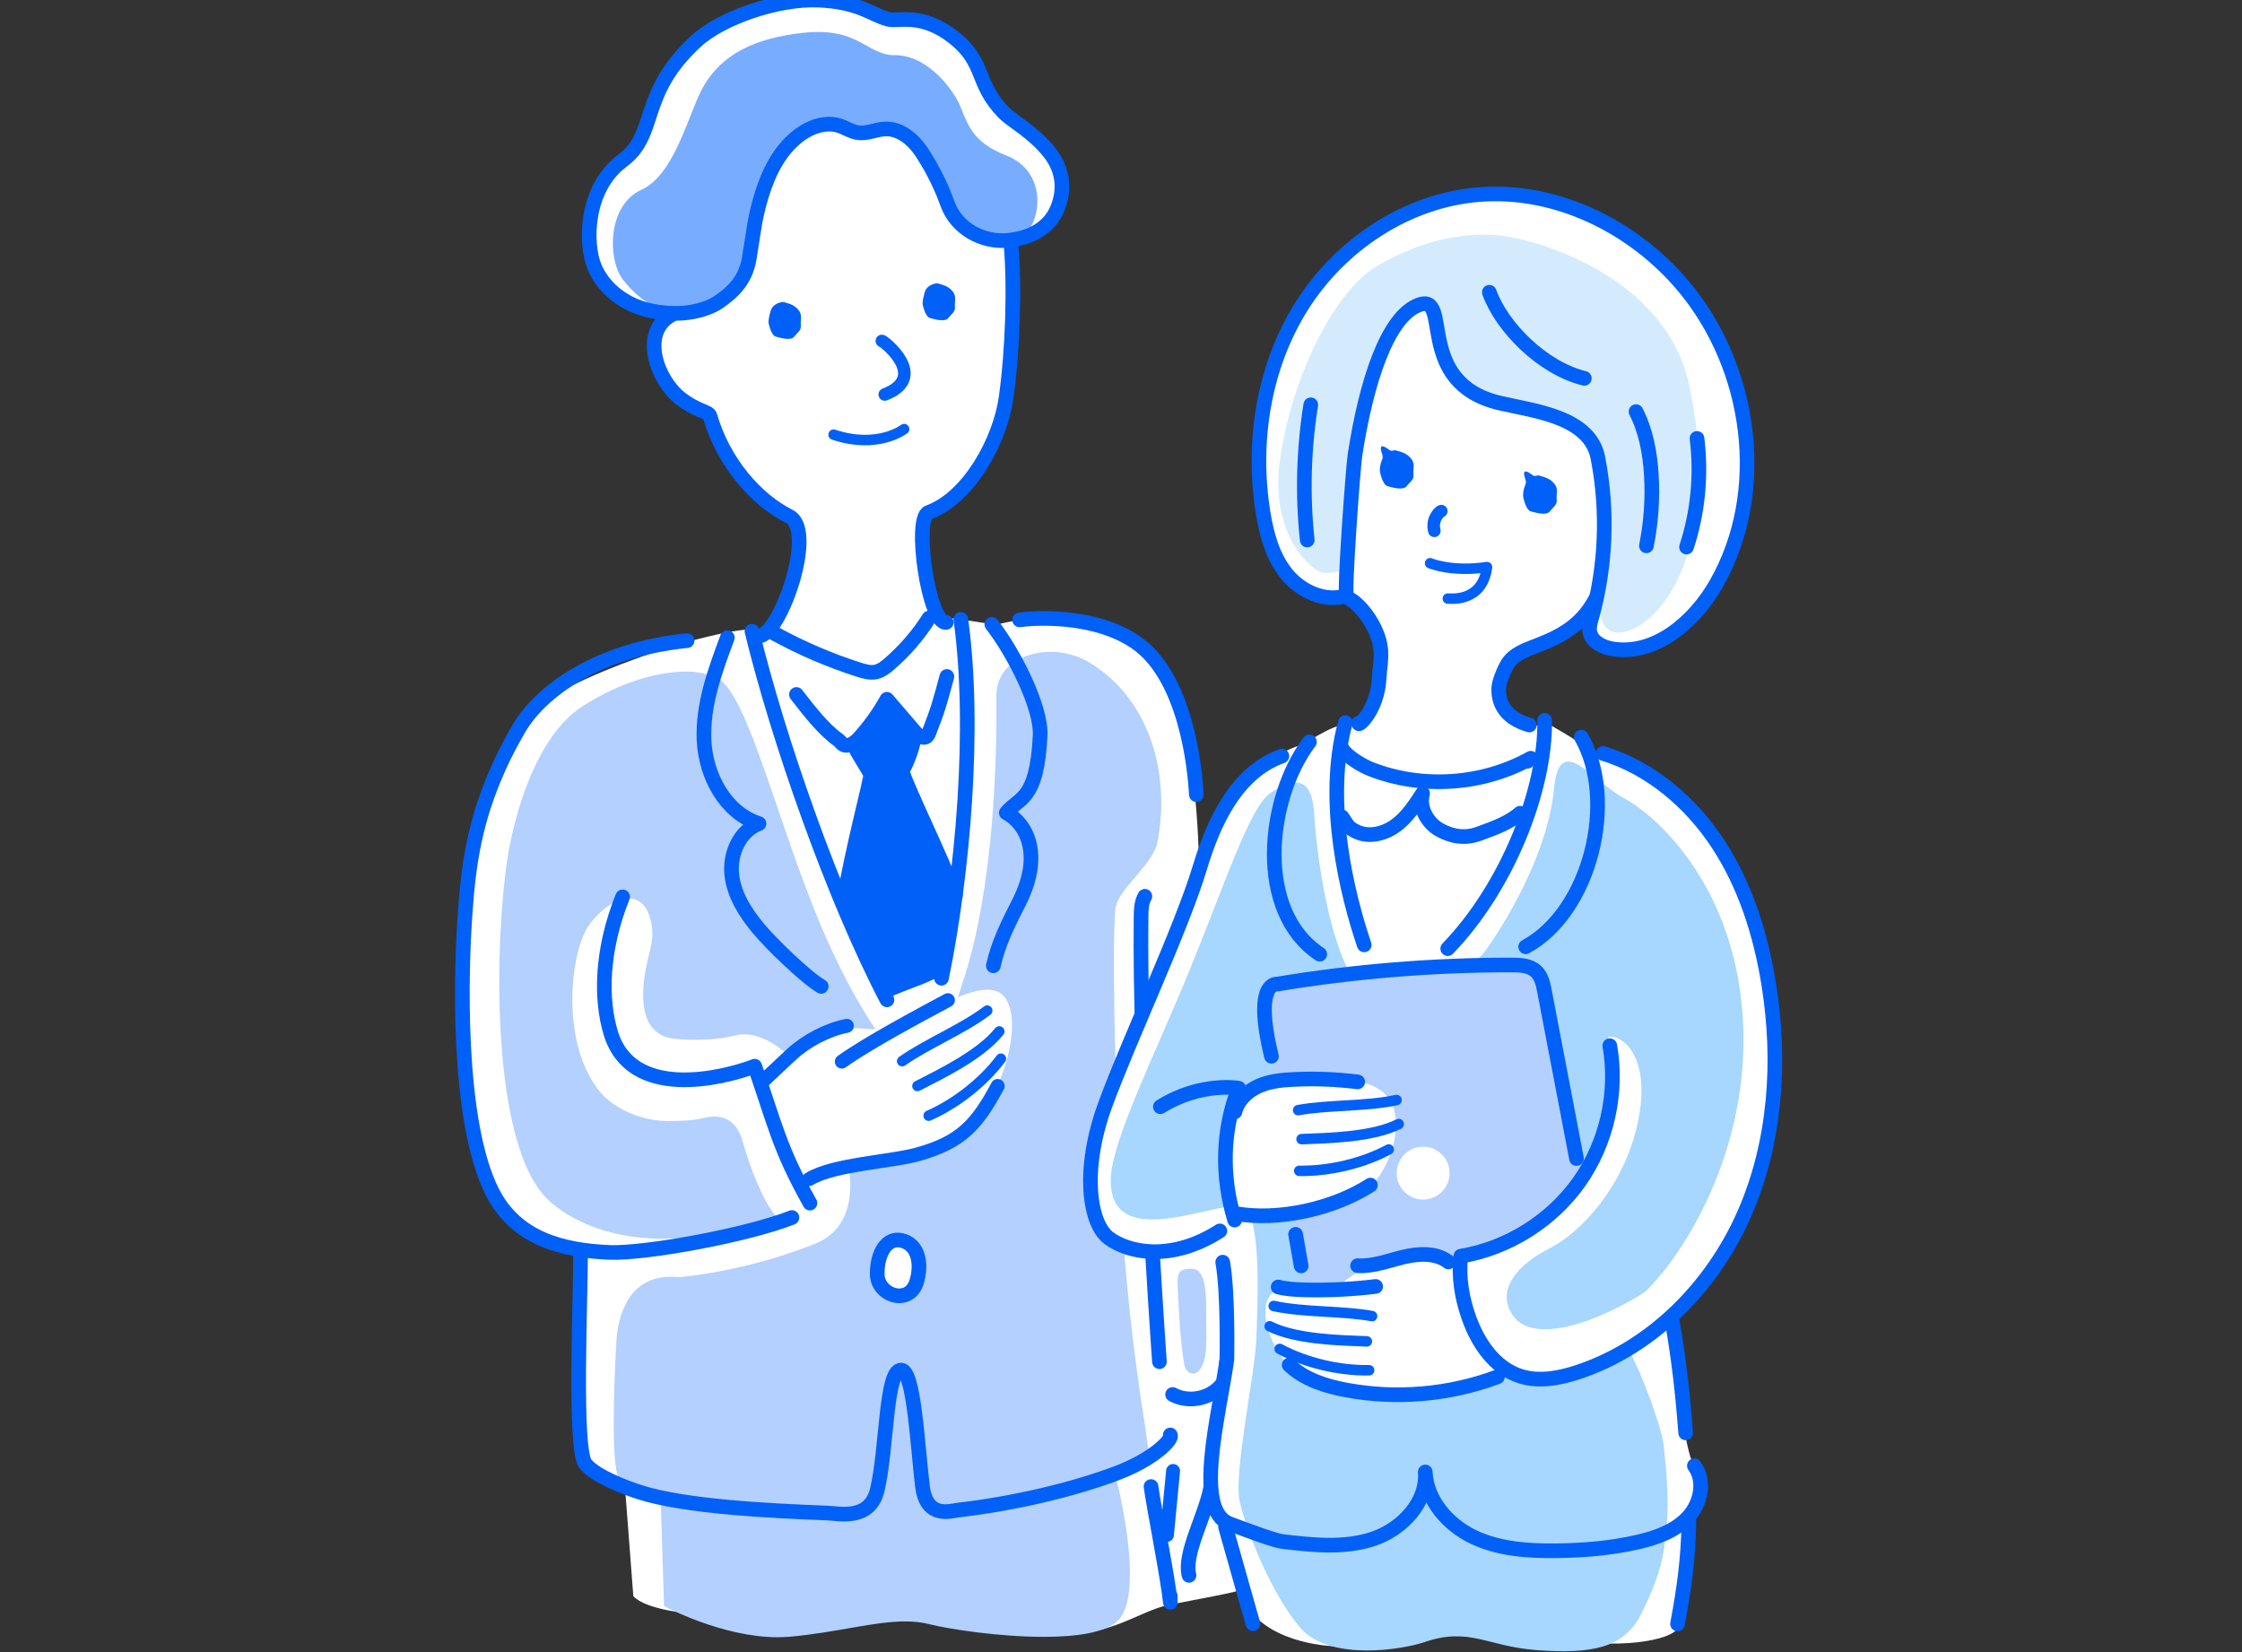 <svg width="384" height="283" viewBox="0 0 384 283" fill="none" xmlns="http://www.w3.org/2000/svg">
<rect x="0" y="0" width="384" height="283" fill="#333333" stroke="none"/>
<g clip-path="url(#clip0_2036_3966)">
<path d="M104.488 29.483C107.864 25.613 110.365 23.764 113.067 14.389C114.78 8.441 124.792 3.36 129.751 1.675C138.646 -1.342 145.798 0.88 149.296 1.991C152.793 3.102 154.714 2.206 159.623 3.739C164.704 5.331 167.091 8.663 169.635 16.927C170.273 18.991 179.74 22.373 180.916 29.003C183.138 41.552 173.133 41.552 173.133 41.552L173.29 56.008C173.29 56.008 173.133 71.739 167.729 79.68C162.325 87.621 158.354 87.943 158.354 87.943L159.788 103.675L161.694 105.739L164.396 106.054L170.596 107.007C170.596 107.007 175.204 105.739 179.812 105.739C184.42 105.739 198.081 107.803 201.736 119.879C205.391 131.955 205.391 149.435 205.391 149.435L209.519 224.587C209.519 224.587 207.77 246.196 207.613 251.915C207.455 257.634 212.859 271.617 212.859 272.097C212.859 272.577 204.28 274.003 199.829 274.956C195.379 275.91 189.659 280.36 182.034 279.722C174.408 279.084 154.707 272.735 145.49 275.114C136.273 277.501 112.601 277.816 108.473 273.365L107.039 254.617C107.039 254.617 98.934 253.979 99.099 244.605C99.263 235.23 100.095 213.837 100.095 213.837C97.93 211.751 80.959 222.344 79.361 171.309C78.358 139.201 85.302 126.938 91.652 121.377C98.009 115.815 116.256 110.347 116.256 110.347C116.256 110.347 125.473 107.645 128.97 107.803C132.468 107.96 133.736 107.645 135.643 99.382C137.549 91.118 136.28 88.739 132.941 87.148C130.074 85.779 126.247 83.356 121.345 71.101C121.029 70.306 116.098 70.621 113.561 64.744C112.106 61.383 111.497 57.592 113.081 54.259C113.217 53.972 104.345 53.148 101.643 45.042C100.159 40.584 101.6 32.794 104.502 29.469L104.488 29.483Z" fill="white"/>
<path d="M196.088 153.5C195.479 154.561 195.45 155.844 195.436 157.069C195.113 183.106 198.174 227.448 198.582 233.21" stroke="#0060F7" stroke-width="2.508" stroke-linecap="round" stroke-linejoin="round"/>
<path d="M191.078 155.397C190.304 160.614 191.171 198.24 192.719 216.444C194.26 234.648 196.425 245.141 196.733 248.839C196.962 251.612 193.551 251.963 191.831 251.963C191.257 251.963 190.87 251.928 190.87 251.928C190.87 251.928 196.425 272.597 191.487 277.535C189.394 279.628 184.348 280.337 178.765 280.337C171.197 280.337 162.64 279.04 159.092 278.151C157.795 277.829 156.441 277.693 155.022 277.693C149.682 277.693 143.375 279.578 135.334 280.309C134.625 280.373 133.908 280.402 133.191 280.402C123.616 280.402 113.74 275.062 113.74 275.062L113.124 255.934L108.186 254.701C108.186 254.701 107.892 255.984 107.355 255.984C106.939 255.984 106.387 255.224 105.72 252.544C104.774 248.767 105.104 238.031 105.57 229.725C105.692 227.618 106.523 218.673 114.83 218.673C114.944 218.673 115.059 218.673 115.181 218.673C115.682 218.695 116.191 218.752 116.693 218.702C128.289 217.484 137.52 213.857 139.735 212.954C154.19 207.056 138.946 177.148 127.479 177.148C126.956 177.148 126.44 177.206 125.938 177.335C123.702 177.886 121.187 178.08 118.994 178.08C117.56 178.08 116.27 177.994 115.288 177.872C110.35 177.256 109.118 172.01 110.967 164.298C111.382 162.578 111.841 160.922 111.712 159.353C111.375 155.296 109.598 153.849 107.534 153.849C105.054 153.849 101.772 156.866 100.496 159.052C97.615 163.99 96.153 178.374 102.445 186.609C105.133 190.127 110.264 191.998 114.328 191.998C116.456 191.998 118.621 191.934 120.456 191.475C124.605 190.436 126.418 192.808 127.106 195.202C130.088 205.572 132.948 208.31 132.948 208.31C132.948 208.31 130.31 211.693 114.679 212.13C114.263 212.144 113.848 212.144 113.446 212.144C103.04 212.144 96.963 208.188 94.225 205.809C84.6 197.438 84.528 165.839 86.606 149.183C87.839 139.307 92.003 126.07 99.564 121.103C106.394 116.624 113.11 115.018 117.496 115.018C119.452 115.018 120.943 115.334 121.781 115.857C121.789 115.857 121.803 115.857 121.81 115.857C127.3 115.857 132.288 138.411 140.294 157.819C144.551 168.132 152.305 182.265 156.462 182.265C156.634 182.265 156.799 182.244 156.957 182.194C160.97 180.961 161.866 177.471 164.976 168.003C170.301 151.806 170.753 129.531 170.66 119.412C170.61 113.936 175.132 112.345 177.626 111.851C180.973 111.191 184.356 112.116 186.577 113.456C196.948 119.713 200.488 132.549 198.252 144.202C197.507 148.086 191.58 152.186 191.1 155.404L191.078 155.397Z" fill="#B3D0FE"/>
<path d="M248.435 34.082C255.746 32.175 275.605 34.397 284.184 44.409C292.763 54.422 300.711 67.129 299.277 80.796C297.844 94.463 293.4 103.357 286.09 109.234C286.09 109.234 271.154 114.48 272.265 105.737C272.265 105.737 267.972 108.911 264.324 110.187C260.669 111.456 257.494 113.204 257.172 116.544C256.849 119.884 256.856 122.106 259.078 122.901C261.3 123.697 263.049 124.335 263.049 124.335L264.64 123.697C264.64 123.697 269.721 126.399 272.903 128.943C276.078 131.487 286.406 128.628 297.686 151.031C308.967 173.435 303.248 192.657 301.026 201.4C301.026 201.4 295.622 216.336 286.248 225.71L288.47 244.617C288.47 244.617 289.108 249.225 290.218 251.289C291.329 253.353 290.856 258.119 288.627 260.348C288.627 260.348 288.312 276.552 287.359 278.781C286.406 281.01 276.716 282.594 267.019 280.53C257.329 278.466 231.271 280.845 231.271 280.845L228.726 281.956C228.726 281.956 217.761 281.799 213.475 274.969L210.458 261.466C210.458 261.466 206.488 255.267 207.441 248.594C208.394 241.922 210.379 235.644 209.906 230.24C209.426 224.836 208.559 211.197 208.559 211.197C208.559 211.197 189.079 219.812 186.693 207.098C184.306 194.384 201.241 168.354 204.101 155.331C206.961 142.309 209.662 135.15 215.224 131.502C220.785 127.854 223.165 127.531 223.165 127.531C223.165 127.531 228.089 124.191 230.475 124.034C232.862 123.876 235.721 122.765 236.037 114.817C236.352 106.876 233.177 103.056 230.633 101.945C230.633 101.945 222.054 103.536 219.194 96.699C216.335 89.869 212.837 82.559 219.037 60.313C225.236 38.067 248.428 34.096 248.428 34.096L248.435 34.082Z" fill="white"/>
<path d="M254.951 162.072C259.086 156.102 265.199 145.151 266.152 135.138C267.106 125.126 272.588 133.705 278.308 136.808C284.027 139.904 297.615 152.303 298.568 175.653C299.522 199.003 286.65 217.601 280.214 222.603C280.214 222.603 276.165 225.699 278.781 230.709C281.404 235.712 284.736 244.77 284.98 247.867C285.224 250.963 286.413 258.352 284.743 266.694C284.027 270.285 282.264 274.148 280.931 276.706C278.071 282.189 272.696 283.343 263.064 282.597C254.714 281.952 251.618 278.613 243.992 281.236C240.273 282.511 227.788 284.575 222.778 278.849C217.776 273.13 213.246 261.691 212.293 256.926C211.34 252.16 214.916 235.238 215.153 229.756C215.389 224.273 216.106 209.258 213.246 206.879C210.387 204.5 189.925 215.515 190.248 201.898C190.398 195.383 197.938 180.34 203.55 166.644C209.677 151.694 214.056 138.22 217.539 135.862C224.212 131.333 224.929 136.099 225.165 140.392C225.402 144.685 227.552 164.222 233.507 169.704C239.463 175.187 250.665 168.271 254.958 162.079L254.951 162.072Z" fill="#A7D6FE"/>
<path d="M217.855 169.136C217.855 169.136 224.37 167.703 231.042 167.23C237.714 166.757 255.667 165.961 255.667 165.961C255.667 165.961 263.135 163.575 264.561 169.459C265.995 175.335 268.532 190.594 268.532 190.594L271.234 202.19L230.877 237.3C230.877 237.3 226.111 239.365 223.094 219.19C220.077 199.015 217.848 180.897 217.848 180.897C217.848 180.897 214.508 171.042 217.848 169.136H217.855Z" fill="#B3D0FE"/>
<path d="M151.89 119.863C151.89 119.863 150.449 122.537 149.009 124.185C147.568 125.833 146.744 127.89 146.744 127.89L149.209 132.828L144.271 154.429L151.675 171.092C151.675 171.092 154.069 170.01 156.613 169.086C159.322 168.104 161.322 167 161.322 167C161.322 167 161.142 165.33 162.375 161.216C163.608 157.102 164.023 152.372 164.023 152.372L156.412 134.885L155.18 130.563L157.236 125.625L151.89 119.863Z" fill="#0060F7"/>
<path d="M153.996 222.609C156.126 222.609 157.852 220.469 157.852 217.829C157.852 215.189 156.126 213.049 153.996 213.049C151.867 213.049 150.141 215.189 150.141 217.829C150.141 220.469 151.867 222.609 153.996 222.609Z" fill="white"/>
<path d="M127.307 185.89C127.307 185.89 136.251 179.719 141.497 177.254C146.743 174.788 148.284 177.254 153.222 175.713C158.16 174.172 167.721 167.385 171.426 170.159C175.131 172.932 172.967 183.425 168.961 189.287C164.947 195.15 158.16 197.615 150.757 198.855C143.353 200.088 134.71 204.717 134.71 204.717L127.307 185.897V185.89Z" fill="white"/>
<path d="M275.447 177.556C278.543 177.319 282.836 181.849 280.45 192.57C278.063 203.292 270.681 211.161 265.435 213.784C260.189 216.407 255.903 220.937 259.236 225.459C262.575 229.989 272.817 227.007 282.112 221.052C282.112 221.052 287.595 223.316 284.736 226.176C281.876 229.035 274.014 234.518 270.911 234.991C270.911 234.991 263.285 237.134 260.662 235.944C258.039 234.755 257.802 234.511 254.943 236.181C252.083 237.851 232.303 240.71 224.677 236.898C217.051 233.085 213.955 221.403 219.674 220.693L229.206 220.457C229.206 220.457 232.066 217.117 237.312 216.164C242.558 215.211 244.938 214.974 244.938 214.974L250.42 216.164C250.42 216.164 251.61 214.974 255.667 213.541C259.716 212.107 264.245 209.491 267.822 204.962C271.398 200.432 275.211 194.713 275.684 188.041C276.157 181.368 275.447 177.556 275.447 177.556Z" fill="white"/>
<path d="M212.536 208.08C212.536 208.08 213.718 207.708 216.936 207.951C220.154 208.188 231.356 206.167 234.932 202.949C238.509 199.731 243.153 186.859 232.668 185.311C222.183 183.763 214.794 186.142 212.407 188.049L210.264 194.721C210.264 194.721 208.995 203.816 212.536 208.08Z" fill="white"/>
<path d="M243.748 205.444C246.25 205.444 248.278 203.416 248.278 200.914C248.278 198.413 246.25 196.385 243.748 196.385C241.247 196.385 239.219 198.413 239.219 200.914C239.219 203.416 241.247 205.444 243.748 205.444Z" fill="white"/>
<path d="M256.382 40.282C262.818 40.776 285.222 47.191 289.271 65.782C293.321 84.373 289.988 100.34 281.409 106.776C281.409 106.776 271.397 113.929 274.5 97.717C276.521 87.161 275.454 77.22 269.254 72.934C263.055 68.648 253.05 71.981 249.71 65.072C246.37 58.163 246.37 51.964 244.227 52.444C242.085 52.924 237.555 53.161 233.506 70.082C229.456 87.003 230.41 97.488 230.41 97.488C230.41 97.488 227.342 98.821 225.644 97.725C222.304 95.582 217.782 89.382 219.208 78.897C221.121 64.864 228.503 49.821 235.892 45.528C243.281 41.235 250.19 39.809 256.39 40.282H256.382Z" fill="#D4EBFE"/>
<path d="M204.108 217.283C205.699 217.283 206.695 218.975 206.573 224.751C206.544 225.948 206.688 228.27 206.58 230.657C206.329 236.197 203.255 236.189 202.81 233.552C202.165 229.754 201.843 223.812 201.7 220.014C201.614 217.871 202.051 217.29 204.108 217.29V217.283Z" fill="#B3D0FE"/>
<path d="M153.33 9.458C148.299 9.458 147.181 4.513 137.369 5.645C130.002 6.498 123.114 8.87 119.732 16.288C117.481 21.226 115.073 30.142 109.877 32.492C103.929 35.187 104.079 44.569 106.702 47.901C110.164 52.309 113.905 54.086 119.574 52.667C126.476 50.94 129.529 44.296 130.095 38.204C130.661 32.112 133.922 22.903 140.86 22.057C140.86 22.057 143.691 21.914 145.253 22.623C146.815 23.333 149.818 21.677 150.865 22.365C151.911 23.053 156.734 23.039 157.867 26.293C157.867 26.293 160.705 32.779 161.837 35.187C162.97 37.595 165.65 40.039 169.613 40.892C173.577 41.745 174.1 40.863 175.813 39.638C178.034 38.047 179.625 29.468 172.315 26.608C167.09 24.566 165.958 22 164.532 18.345C163.435 15.535 158.97 9.451 153.323 9.444L153.33 9.458Z" fill="#78ACFE"/>
<path d="M173.125 41.395C173.821 48.834 173.462 60.079 172.301 68.22C171.276 75.401 166.023 85.199 159.042 87.757C156.434 88.71 159.035 106.95 162.067 106.599" stroke="#0060F7" stroke-width="2.508" stroke-linecap="round" stroke-linejoin="round"/>
<path d="M114.974 53.953C109.57 56.97 112.523 65.112 116.565 68.251C119.424 70.473 121.374 70.451 121.603 71.247C123.896 79.231 129.573 85.638 135.156 88.426C139.972 90.834 133.543 108.923 129.974 108.923" stroke="#0060F7" stroke-width="2.508" stroke-linecap="round" stroke-linejoin="round"/>
<path d="M159.122 105.848C157.252 108.786 154.951 111.452 152.314 113.724C151.647 114.305 150.916 114.871 150.056 115.071C149.074 115.294 148.064 115 147.103 114.699C142.122 113.108 137.292 111.036 132.705 108.521" stroke="#0060F7" stroke-width="2.508" stroke-linecap="round" stroke-linejoin="round"/>
<path d="M162.175 115.857C161.014 120.143 160.735 121.326 159.115 125.461C159.015 125.712 158.907 125.97 158.699 126.135C158.09 126.615 157.244 125.977 156.735 125.389C155.13 123.512 153.518 121.634 151.912 119.763C150.593 122.128 149.01 124.35 147.196 126.364C146.458 127.181 145.333 128.027 144.373 127.489C144.072 127.324 143.928 126.973 143.649 126.773C141.04 124.952 138.489 121.634 136.41 118.939" stroke="#0060F7" stroke-width="2.508" stroke-linecap="round" stroke-linejoin="round"/>
<path d="M164.568 106.088C167.134 124.672 164.891 149.835 161.25 167.537" stroke="#0060F7" stroke-width="2.508" stroke-linecap="round" stroke-linejoin="round"/>
<path d="M169.871 106.936C173.734 111.902 178.378 121.162 178.149 125.964C177.597 137.273 174.565 136.442 172.358 139.201C175.798 141.043 178.701 146.375 174.508 154.588C172.738 158.057 170.96 161.59 170.136 165.403" stroke="#0060F7" stroke-width="2.508" stroke-linecap="round" stroke-linejoin="round"/>
<path d="M131.113 184.768C132.597 183.349 134.095 181.944 135.607 180.547C138.08 178.26 141.735 176.333 145.046 175.688" stroke="#0060F7" stroke-width="2.387" stroke-linecap="round" stroke-linejoin="round"/>
<path d="M170.874 185.992C167.291 192.693 164.582 195.61 157.271 197.674C152.534 199.007 142.816 199.38 138.602 201.931" stroke="#0060F7" stroke-width="2.387" stroke-linecap="round" stroke-linejoin="round"/>
<path d="M162.353 171.293C157.386 173.966 148.779 178.546 144.178 181.814" stroke="#0060F7" stroke-width="2.387" stroke-linecap="round" stroke-linejoin="round"/>
<path d="M169.09 173.08C164.897 176.269 158.805 178.72 154.52 181.738" stroke="#0060F7" stroke-width="1.792" stroke-linecap="round" stroke-linejoin="round"/>
<path d="M171.155 176.646C167.973 180.624 161.279 183.871 157.137 185.992" stroke="#0060F7" stroke-width="1.792" stroke-linecap="round" stroke-linejoin="round"/>
<path d="M171.427 181.318C168.402 185.36 163.729 189.016 159.057 191.08" stroke="#0060F7" stroke-width="1.792" stroke-linecap="round" stroke-linejoin="round"/>
<path d="M239.196 188.395C234.051 189.527 227.493 189.19 222.34 190.129" stroke="#0060F7" stroke-width="1.792" stroke-linecap="round" stroke-linejoin="round"/>
<path d="M239.571 192.51C235.012 194.782 227.573 194.911 222.922 195.097" stroke="#0060F7" stroke-width="1.792" stroke-linecap="round" stroke-linejoin="round"/>
<path d="M237.85 196.865C233.407 199.259 227.63 200.614 222.527 200.52" stroke="#0060F7" stroke-width="1.792" stroke-linecap="round" stroke-linejoin="round"/>
<path d="M138.724 206.052C133.478 196.678 132.79 192.75 129.264 182.602C123.702 184.709 108.078 188.565 104.581 176.84C102.882 171.142 102.932 162.85 106.638 153.598" stroke="#0060F7" stroke-width="2.508" stroke-linecap="round" stroke-linejoin="round"/>
<path d="M128.791 108.104C133.199 126.329 142.738 153.728 151.911 171.237" stroke="#0060F7" stroke-width="2.508" stroke-linecap="round" stroke-linejoin="round"/>
<path d="M124.577 109.207C122.456 114.883 120.306 120.753 120.585 126.809C120.865 132.865 124.226 139.2 129.995 141.057C126.699 142.289 124.986 146.181 125.322 149.686C125.659 153.19 127.645 156.315 129.895 159.017C132.145 161.719 138.18 167.538 140.652 168.929" stroke="#0060F7" stroke-width="2.508" stroke-linecap="round" stroke-linejoin="round"/>
<path d="M117.683 109.723C102.74 111.192 92.728 118.165 88.865 124.78C81.296 137.752 80.307 147.836 79.691 156.064C78.946 166.026 78.164 191.97 84.306 204.125C88.37 212.166 96.332 214.166 104.445 214.496C110.401 214.732 127.824 211.6 135.636 208.518" stroke="#0060F7" stroke-width="2.508" stroke-linecap="round" stroke-linejoin="round"/>
<path d="M204.904 136.09C204.667 131.561 203.126 115.93 194.576 110.032C187.388 105.072 176.817 105.832 174.631 106.161" stroke="#0060F7" stroke-width="2.508" stroke-linecap="round" stroke-linejoin="round"/>
<path d="M99.435 214.49C99.45 222.596 98.296 248.139 100.259 250.69C101.893 252.812 107.269 254.854 109.827 255.643C117.51 258.022 131.521 258.746 141.634 259.126C143.741 259.205 148.958 260.473 150.241 255.22C151.933 248.282 151.66 234.55 154.355 234.651C156.548 234.73 157.136 247.487 157.996 254.575C158.677 260.158 162.812 258.774 164.016 258.638C173.548 257.527 183.46 255.227 191.179 252.339C197.851 249.845 201.019 246.304 200.438 245.759" stroke="#0060F7" stroke-width="2.508" stroke-linecap="round" stroke-linejoin="round"/>
<path d="M197.141 254.594C197.757 258.915 200.022 270.225 200.452 274.425C200.452 274.052 200.437 273.679 200.437 273.307" stroke="#0060F7" stroke-width="2.508" stroke-linecap="round" stroke-linejoin="round"/>
<path d="M146.337 127.785C147.369 129.842 148.702 131.691 149.11 132.616C149.325 133.096 145.821 145.882 144.48 154.525" stroke="#0060F7" stroke-width="2.508" stroke-linecap="round" stroke-linejoin="round"/>
<path d="M156.556 126.473C156.162 128.444 155.467 130.35 154.492 132.106C156.205 136.836 160.785 145.859 163.637 153.341" stroke="#0060F7" stroke-width="2.508" stroke-linecap="round" stroke-linejoin="round"/>
<path d="M154.356 212.431C151.934 211.915 150.242 214.488 150.242 218.193C150.242 221.899 155.797 223.748 157.029 219.426C157.925 216.301 157.237 213.047 154.356 212.431Z" stroke="#0060F7" stroke-width="2.508" stroke-linecap="round" stroke-linejoin="round"/>
<path d="M136.796 53.126C136.007 52.137 135.083 52.008 134.273 51.742C133.972 51.642 132.338 51.943 131.994 53.247C131.75 54.165 131.535 54.939 131.671 55.505C131.872 56.329 132.295 57.519 132.875 57.655C133.456 57.791 135.42 58.458 136.036 57.655C136.652 56.852 137.247 56.645 137.161 55.706C137.075 54.767 137.462 53.964 136.788 53.118L136.796 53.126Z" fill="#0060F7"/>
<path d="M163.186 49.93C162.398 48.941 161.473 48.812 160.663 48.547C160.362 48.447 158.728 48.748 158.384 50.052C158.141 50.969 157.926 51.743 158.062 52.31C158.263 53.134 158.685 54.324 159.266 54.46C159.846 54.596 161.81 55.263 162.427 54.46C163.043 53.657 163.638 53.449 163.552 52.51C163.473 51.572 163.853 50.769 163.179 49.923L163.186 49.93Z" fill="#0060F7"/>
<path d="M151.037 58.395C151.367 58.38 159.222 64.587 151.539 67.561" stroke="#0060F7" stroke-width="2.15" stroke-linecap="round" stroke-linejoin="round"/>
<path d="M154.85 73.488C154.85 73.488 150.399 76.986 142.773 74.442" stroke="#0060F7" stroke-width="1.792" stroke-linecap="round" stroke-linejoin="round"/>
<path d="M241.712 78.569C240.895 77.544 239.934 77.408 239.096 77.136C238.78 77.035 238.315 77.351 238.021 77.107C237.49 76.677 236.251 75.81 236.544 77.157C236.63 77.558 236.974 78.118 236.731 78.698C236.344 79.601 236.258 80.447 236.401 81.034C236.609 81.894 237.046 83.12 237.648 83.263C238.25 83.407 240.286 84.095 240.923 83.263C241.561 82.439 242.178 82.217 242.092 81.242C242.006 80.268 242.4 79.436 241.712 78.562V78.569Z" fill="#0060F7"/>
<path d="M266.245 82.882C265.428 81.857 264.468 81.721 263.629 81.448C263.314 81.348 262.848 81.663 262.554 81.419C262.024 80.99 260.784 80.122 261.078 81.47C261.164 81.871 261.508 82.43 261.264 83.01C260.877 83.914 260.791 84.759 260.934 85.347C261.142 86.207 261.579 87.433 262.181 87.576C262.783 87.719 264.819 88.407 265.457 87.576C266.094 86.745 266.711 86.529 266.625 85.555C266.539 84.58 266.933 83.749 266.245 82.874V82.882Z" fill="#0060F7"/>
<path d="M246.858 87.533C246.671 87.533 245.13 88.838 245.668 90.909" stroke="#0060F7" stroke-width="2.15" stroke-linecap="round" stroke-linejoin="round"/>
<path d="M247.983 102.514C248.177 102.471 253.882 103.359 254.692 97.124C248.679 98.034 244.938 96.465 244.938 96.465" stroke="#0060F7" stroke-width="1.792" stroke-linecap="round" stroke-linejoin="round"/>
<path d="M248.085 216.124C245.963 214.498 242.975 214.662 240.373 215.286C237.772 215.909 235.191 216.934 232.525 216.769" stroke="#0060F7" stroke-width="2.508" stroke-linecap="round" stroke-linejoin="round"/>
<path d="M218.922 220.417C220.37 220.783 221.875 220.862 223.365 220.905C227.458 221.012 231.55 220.819 235.614 220.324" stroke="#0060F7" stroke-width="2.508" stroke-linecap="round" stroke-linejoin="round"/>
<path d="M220.807 233.775C223.444 236.277 227.085 237.416 230.661 238.076C239.261 239.659 248.285 238.864 256.483 235.804" stroke="#0060F7" stroke-width="2.508" stroke-linecap="round" stroke-linejoin="round"/>
<path d="M218.148 223.67C223.294 224.802 229.852 224.465 235.005 225.404" stroke="#0060F7" stroke-width="1.792" stroke-linecap="round" stroke-linejoin="round"/>
<path d="M217.459 227.146C222.017 229.418 229.456 229.547 234.108 229.734" stroke="#0060F7" stroke-width="1.792" stroke-linecap="round" stroke-linejoin="round"/>
<path d="M219.18 231.021C223.623 233.415 229.4 234.77 234.503 234.677" stroke="#0060F7" stroke-width="1.792" stroke-linecap="round" stroke-linejoin="round"/>
<path d="M273.691 78.461C275.439 87.506 275.067 96.959 272.601 105.839C272.386 106.613 272.15 107.415 272.293 108.211C272.601 109.945 274.529 110.877 276.271 111.149C283.61 112.267 290.282 106.419 293.959 99.969C302.989 84.123 300.015 62.837 288.247 48.905C279.689 38.771 266.473 32.242 253.258 33.324C240.988 34.327 229.664 41.852 223.056 52.245C216.449 62.629 214.377 75.587 216.327 87.742C216.936 91.541 217.982 95.411 220.426 98.378C222.87 101.345 227.005 103.194 230.66 102.004C230.13 102.176 231.75 80.023 232.072 77.945C233.979 65.553 237.584 54.215 243.038 52.209C248.793 50.094 242.085 65.553 256.863 69.022C262.876 70.434 272.314 71.344 273.698 78.468L273.691 78.461Z" stroke="#0060F7" stroke-width="2.508" stroke-linecap="round" stroke-linejoin="round"/>
<path d="M261.945 124.17C257.494 122.901 256.598 120.07 256.699 117.812C256.749 116.694 257.774 114.258 258.447 113.362C259.401 112.093 260.913 111.434 263.371 110.502C267.979 108.754 271.154 106.689 273.383 102.396" stroke="#0060F7" stroke-width="2.508" stroke-linecap="round" stroke-linejoin="round"/>
<path d="M231.121 102.562C232.956 103.415 236.683 107.966 236.525 112.252C236.417 115.176 236.382 113.299 236.21 116.223C235.894 121.626 232.54 124.579 232.712 123.848" stroke="#0060F7" stroke-width="2.508" stroke-linecap="round" stroke-linejoin="round"/>
<path d="M229.844 128.148C230.46 129.467 233.37 131.173 234.724 131.703C243.547 135.172 253.91 134.47 262.188 129.861C262.002 130.033 261.808 130.205 261.622 130.377" stroke="#0060F7" stroke-width="2.508" stroke-linecap="round" stroke-linejoin="round"/>
<path d="M229.844 139.904C230.84 141.309 230.804 141.724 232.366 142.456C234.531 143.466 237.183 142.778 239.096 141.359C241.017 139.94 242.357 137.89 243.654 135.891C242.995 138.292 244.428 140.943 246.607 142.147C248.786 143.344 251.029 143.638 253.358 142.771C255.688 141.911 258.504 140.943 260.346 139.273" stroke="#0060F7" stroke-width="2.508" stroke-linecap="round" stroke-linejoin="round"/>
<path d="M264.559 123.375C264.76 135.186 258.131 151.978 247.961 162.463" stroke="#0060F7" stroke-width="2.508" stroke-linecap="round" stroke-linejoin="round"/>
<path d="M270.839 126.242C277.059 137.079 272.43 156.114 261.307 162.148" stroke="#0060F7" stroke-width="2.508" stroke-linecap="round" stroke-linejoin="round"/>
<path d="M230.432 123.756C226.755 137.144 230.74 153.233 233.657 161.826" stroke="#0060F7" stroke-width="2.508" stroke-linecap="round" stroke-linejoin="round"/>
<path d="M224.276 127.059C216.98 136.677 214.916 156.106 226.039 163.416" stroke="#0060F7" stroke-width="2.508" stroke-linecap="round" stroke-linejoin="round"/>
<path d="M270.015 198.411C268.187 188.864 266.367 179.325 264.539 169.779C264.303 168.546 264.023 167.227 263.106 166.36C262.017 165.335 260.368 165.264 258.87 165.264C245.447 165.257 232.016 166.346 218.772 168.539C218.772 168.539 214.586 167.865 217.768 180.895" stroke="#0060F7" stroke-width="2.508" stroke-linecap="round" stroke-linejoin="round"/>
<path d="M274.566 129.039C282.714 131.533 289.58 137.41 294.253 144.527C298.926 151.643 301.542 159.964 302.911 168.378C305.075 181.673 304.151 195.677 298.711 208.004C293.271 220.331 283.03 230.78 270.244 235.002C267.076 236.048 263.6 236.707 260.418 235.697C256.032 234.314 253.151 230.064 251.603 225.735C250.392 222.352 249.783 218.711 250.191 215.142C258.268 213.795 265.729 209.115 270.466 202.435C275.196 195.756 277.131 187.155 275.72 179.093" stroke="#0060F7" stroke-width="2.508" stroke-linecap="round" stroke-linejoin="round"/>
<path d="M286.414 226.301C287.568 233.023 288.199 238.599 288.715 245.401" stroke="#0060F7" stroke-width="2.508" stroke-linecap="round" stroke-linejoin="round"/>
<path d="M211.512 190.423C212.013 188.402 213.698 186.832 215.604 185.993C217.51 185.155 219.625 184.954 221.71 184.861C225.322 184.696 228.949 184.84 232.539 185.291" stroke="#0060F7" stroke-width="2.508" stroke-linecap="round" stroke-linejoin="round"/>
<path d="M211.576 207.831C218.843 209.143 228.318 207.086 234.718 202.965" stroke="#0060F7" stroke-width="2.508" stroke-linecap="round" stroke-linejoin="round"/>
<path d="M211.46 208.955C209.203 201.444 209.303 193.668 212.155 186.372C212.155 186.372 205.698 185.211 198.746 189.54" stroke="#0060F7" stroke-width="2.508" stroke-linecap="round" stroke-linejoin="round"/>
<path d="M219.56 129.482C211.863 132.235 207.9 140.648 205.542 148.475C202.353 159.082 193.401 178.017 189.302 189.197C185.202 200.377 186.571 209.565 189.925 212.052C193.279 214.539 200.611 216.152 208.932 210.812" stroke="#0060F7" stroke-width="2.508" stroke-linecap="round" stroke-linejoin="round"/>
<path d="M290.204 251.033C292.125 253.613 291.308 257.498 289.122 259.855C286.936 262.213 283.74 263.346 280.608 264.077C276.014 265.145 271.291 265.539 266.575 265.589C261.723 265.646 256.728 265.317 252.349 263.224C247.97 261.131 244.315 256.938 244.114 252.094C244.508 257.283 240.158 261.876 235.234 263.539C230.31 265.202 224.935 264.629 219.768 264.027C218.335 263.862 214.429 262.4 210.616 260.973C204.416 258.651 208.709 242.863 210.136 232.851C210.136 232.851 210.372 221.412 209.419 216.166" stroke="#0060F7" stroke-width="2.508" stroke-linecap="round" stroke-linejoin="round"/>
<path d="M289.272 260.615C289.128 267.166 288.505 271.681 287.322 278.124" stroke="#0060F7" stroke-width="2.508" stroke-linecap="round" stroke-linejoin="round"/>
<path d="M209.906 261.518C211.469 267.043 213.031 272.562 214.593 278.087" stroke="#0060F7" stroke-width="2.508" stroke-linecap="round" stroke-linejoin="round"/>
<path d="M221.902 211.398L222.856 216.802" stroke="#0060F7" stroke-width="2.508" stroke-linecap="round" stroke-linejoin="round"/>
<path d="M280.213 70.498C281.911 73.823 282.607 77.586 282.829 81.313C283.08 85.384 282.793 89.483 281.99 93.482" stroke="#0060F7" stroke-width="2.508" stroke-linecap="round" stroke-linejoin="round"/>
<path d="M290.655 75.086C291.429 81.321 290.82 87.721 288.863 93.691" stroke="#0060F7" stroke-width="2.508" stroke-linecap="round" stroke-linejoin="round"/>
<path d="M271.355 64.795C264.145 63.032 257.2 55.965 255.086 50.053" stroke="#0060F7" stroke-width="2.508" stroke-linecap="round" stroke-linejoin="round"/>
<path d="M224.504 69.33C223.279 76.977 223.071 84.782 223.895 92.486" stroke="#0060F7" stroke-width="2.508" stroke-linecap="round" stroke-linejoin="round"/>
<path d="M200.84 238.828C203.499 240.283 207.14 239.616 209.11 237.309" stroke="#0060F7" stroke-width="2.508" stroke-linecap="round" stroke-linejoin="round"/>
<path d="M207.362 254.781C206.409 259.784 202.711 266.019 203.649 269.803" stroke="#0060F7" stroke-width="2.508" stroke-linecap="round" stroke-linejoin="round"/>
<path d="M200.919 251.928L199.865 262.879" stroke="#0060F7" stroke-width="2.387" stroke-linecap="round" stroke-linejoin="round"/>
<path d="M119.195 7.071C123.617 3.007 133.271 -0.276 140.159 0.018C147.275 0.319 149.196 2.541 152.177 3.308C153.854 3.738 157.832 2.075 163.322 6.39C168.912 10.783 166.963 14.18 171.901 19.269C173.327 20.738 176.918 22.558 179.691 26.027C182.465 29.496 182.235 33.079 181.038 35.874C179.756 38.856 176.789 40.762 172.653 41.163C168.16 41.608 163.788 39.021 162.319 34.993C161.573 32.936 160.262 29.711 157.897 26.113C156.478 23.956 154.241 21.999 151.633 22.085C150.042 22.142 148.501 22.952 146.924 22.723C145.799 22.558 144.831 21.87 143.749 21.526C141.47 20.802 138.94 21.662 137.019 23.06C133.665 25.497 131.702 29.381 130.49 33.309C129.279 37.236 129.157 39.157 128.326 44.288C127.695 48.137 125.287 50.194 123.144 51.684C121.238 53.01 118.393 53.634 116.056 53.663C107.348 53.77 103.213 49.061 101.83 45.729C100.182 41.758 100.189 32.284 106.625 27.503C112.767 22.945 109.312 16.165 119.203 7.071H119.195Z" stroke="#0060F7" stroke-width="2.508" stroke-linecap="round" stroke-linejoin="round"/>
</g>
<defs>
<clipPath id="clip0_2036_3966">
<rect width="384" height="283" fill="white"/>
</clipPath>
</defs>
</svg>

